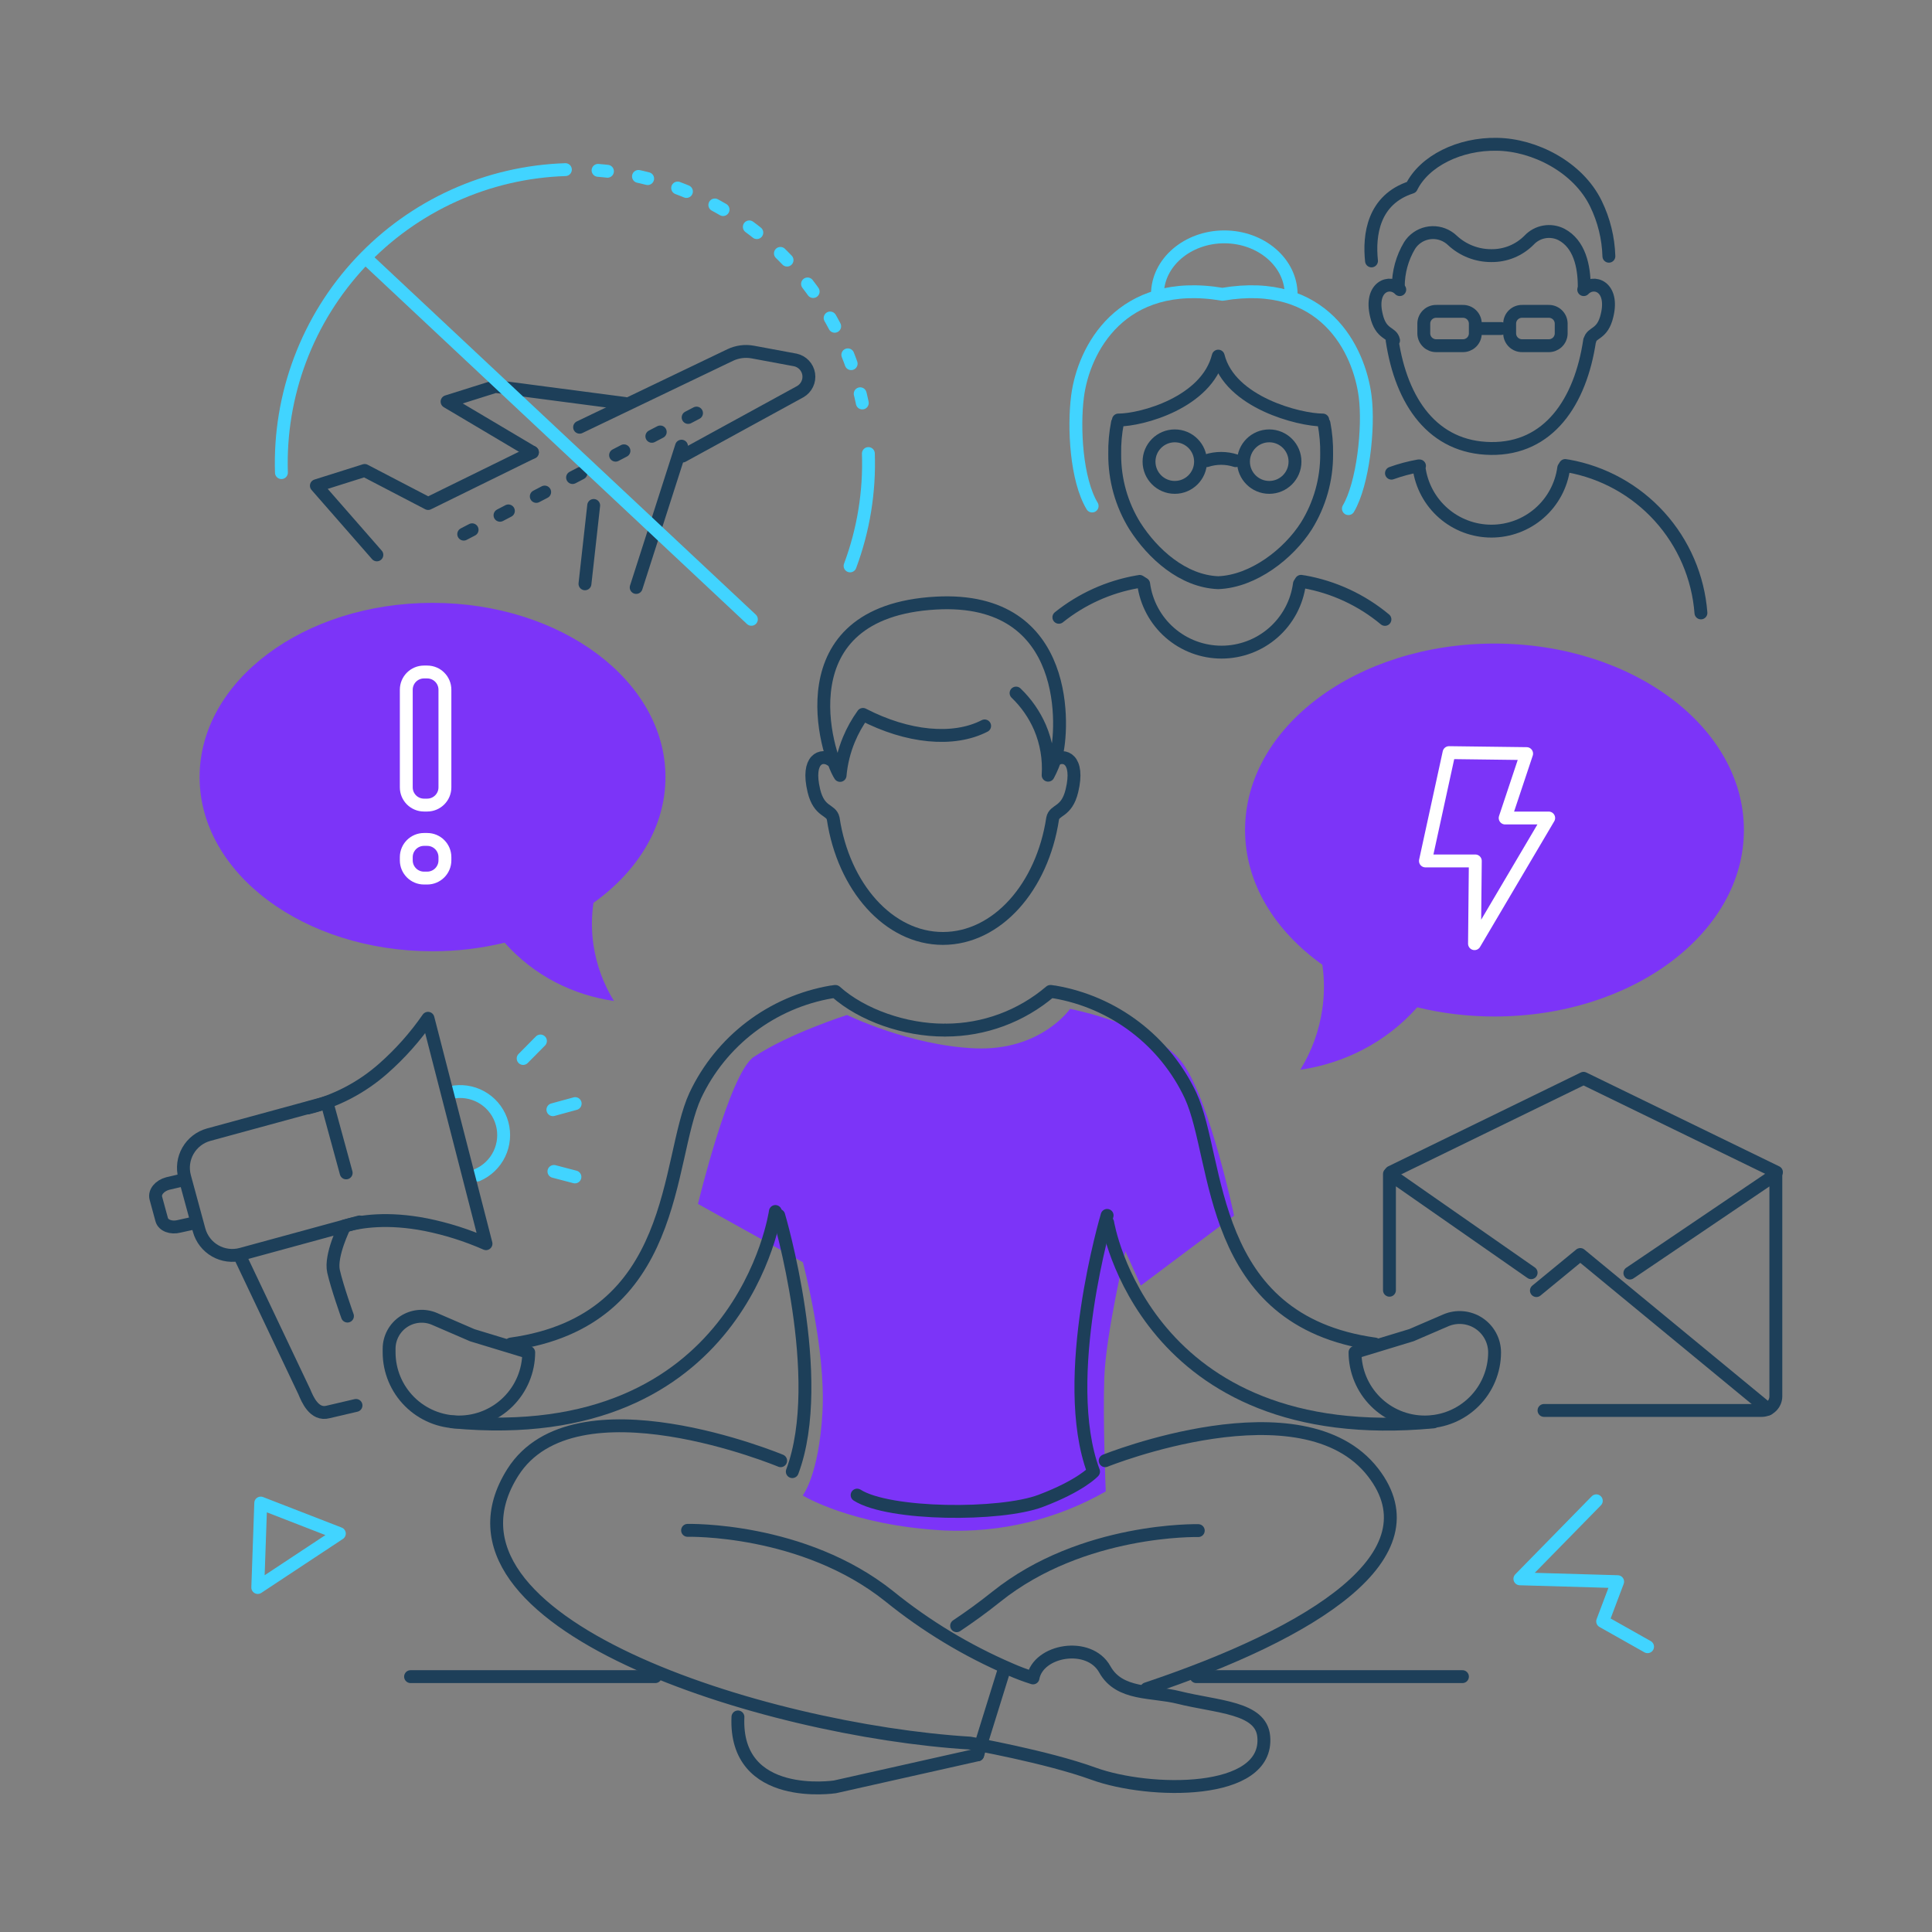 <svg width="360" height="360" viewBox="0 0 360 360" fill="none" xmlns="http://www.w3.org/2000/svg">
<rect x="0" y="0" width="360" height="360" fill="#808080" stroke="none"/>
<g clip-path="url(#clip0_3_2531)">
<path d="M297.448 279.656L283.208 294.192L301.424 294.72L298.632 302.12L307 306.84" stroke="#41D4FF" stroke-width="2.4" stroke-linecap="round" stroke-linejoin="round"/>
<path d="M287.704 262.816H328.256C328.958 262.816 329.632 262.537 330.128 262.04C330.625 261.544 330.904 260.87 330.904 260.168V218.816L303.704 237.216" stroke="#1D3F59" stroke-width="2.4" stroke-linecap="round" stroke-linejoin="round"/>
<path d="M285.304 237.152L258.904 218.752V240.416" stroke="#1D3F59" stroke-width="2.4" stroke-linecap="round" stroke-linejoin="round"/>
<path d="M331.016 218.416L295.072 200.928L259.192 218.416" stroke="#1D3F59" stroke-width="2.4" stroke-linecap="round" stroke-linejoin="round"/>
<path d="M286.288 240.48L294.464 233.76L329.424 262.568" stroke="#1D3F59" stroke-width="2.4" stroke-linecap="round" stroke-linejoin="round"/>
<path d="M107.176 205.64L103.024 206.776" stroke="#41D4FF" stroke-width="2.4" stroke-linecap="round" stroke-linejoin="round"/>
<path d="M84.72 203.456C86.659 203.211 88.621 203.674 90.246 204.76C91.87 205.846 93.049 207.482 93.563 209.367C94.078 211.252 93.895 213.26 93.048 215.021C92.201 216.782 90.746 218.178 88.952 218.952" stroke="#41D4FF" stroke-width="2.4" stroke-linecap="round" stroke-linejoin="round"/>
<path d="M66.992 227.688L44.944 233.704C43.31 234.145 41.569 233.922 40.099 233.082C38.63 232.243 37.553 230.855 37.104 229.224L34.4 219.272C33.959 217.638 34.182 215.896 35.022 214.427C35.861 212.958 37.248 211.881 38.88 211.432L60.92 205.424L64.504 218.552M66.336 261.88L61.136 263.096C58.536 263.784 57.272 260.696 56.704 259.336L44.928 234.536" stroke="#1D3F59" stroke-width="2.4" stroke-linecap="round" stroke-linejoin="round"/>
<path d="M57.376 206.448C62.582 205.179 67.401 202.661 71.416 199.112C74.565 196.34 77.365 193.194 79.752 189.744L90.56 231.744C86.966 230.162 83.21 228.974 79.36 228.2C72.288 226.816 67.176 227.56 64.232 228.44C64.232 228.44 61.48 233.928 62.152 236.896C62.824 239.864 64.744 245.232 64.744 245.232" stroke="#1D3F59" stroke-width="2.4" stroke-linecap="round" stroke-linejoin="round"/>
<path d="M100.704 193.976L97.48 197.232" stroke="#41D4FF" stroke-width="2.4" stroke-linecap="round" stroke-linejoin="round"/>
<path d="M107.128 219.304L103.216 218.28" stroke="#41D4FF" stroke-width="2.4" stroke-linecap="round" stroke-linejoin="round"/>
<path d="M33.528 220L31.24 220.536C29.736 220.944 28.744 222.136 29.04 223.256L30.128 227.256C30.416 228.344 31.888 228.904 33.4 228.504L35.68 228M255.56 48.616C255.056 43.816 255.856 37.184 262.992 34.888C265.392 30.008 271.968 26.736 278.992 26.888C285.84 26.992 294.04 31.056 297.392 37.984C298.872 41.031 299.69 44.358 299.792 47.744M197.304 115.024C201.536 111.631 206.554 109.359 211.896 108.416C212.053 108.402 212.208 108.375 212.36 108.336L213.104 108.808C213.572 112.325 215.302 115.552 217.971 117.89C220.64 120.228 224.068 121.516 227.616 121.516C231.164 121.516 234.592 120.228 237.261 117.89C239.93 115.552 241.66 112.325 242.128 108.808L242.432 108.32C242.588 108.339 242.743 108.365 242.896 108.4H242.96C248.52 109.382 253.727 111.801 258.064 115.416M264.424 87.2C264.867 90.459 266.477 93.448 268.955 95.612C271.432 97.775 274.61 98.968 277.9 98.968C281.19 98.968 284.368 97.775 286.845 95.612C289.323 93.448 290.933 90.459 291.376 87.2L291.656 86.744C291.801 86.76 291.945 86.784 292.088 86.816H292.144C298.73 87.985 304.741 91.311 309.23 96.269C313.719 101.228 316.433 107.538 316.944 114.208M264.504 86.816H264.336C262.615 87.121 260.924 87.574 259.28 88.168M296.256 63.432C296.56 61.832 298.6 62.472 299.456 58.768C300.76 53.36 296.912 52.032 295.104 53.968M259.672 63.432C259.36 61.832 257.32 62.472 256.472 58.768C255.168 53.36 259.024 52.032 260.824 53.968M259.408 63.432C261.136 74.92 267.048 83.432 277.808 83.568C288.568 83.704 294.504 74.92 296.208 63.432M230.248 85.84C228.488 85.27 226.592 85.27 224.832 85.84" stroke="#1D3F59" stroke-width="2.4" stroke-linecap="round" stroke-linejoin="round"/>
<path d="M208.232 78.744C207.847 80.685 207.673 82.662 207.712 84.64C207.679 89.354 208.977 93.982 211.456 97.992C214.776 103.2 220.416 108.32 227 108.576C233.576 108.32 240.112 103.2 243.432 97.992C245.919 93.984 247.225 89.356 247.2 84.64C247.235 82.708 247.069 80.777 246.704 78.88M208.4 78.264C212.736 78.264 224.832 75.016 227 66.36C229.16 75.016 242.152 78.264 246.48 78.264" stroke="#1D3F59" stroke-width="2.4" stroke-linecap="round" stroke-linejoin="round"/>
<path d="M218.904 90.816C221.555 90.816 223.704 88.667 223.704 86.016C223.704 83.365 221.555 81.216 218.904 81.216C216.253 81.216 214.104 83.365 214.104 86.016C214.104 88.667 216.253 90.816 218.904 90.816Z" stroke="#1D3F59" stroke-width="2.4" stroke-linecap="round" stroke-linejoin="round"/>
<path d="M236.504 90.816C239.155 90.816 241.304 88.667 241.304 86.016C241.304 83.365 239.155 81.216 236.504 81.216C233.853 81.216 231.704 83.365 231.704 86.016C231.704 88.667 233.853 90.816 236.504 90.816Z" stroke="#1D3F59" stroke-width="2.4" stroke-linecap="round" stroke-linejoin="round"/>
<path d="M251.256 94.776C253.96 90.208 255.136 79.736 254.376 73.856C253.256 65.152 246.696 51.632 227.776 54.84C208.848 51.64 201.904 65.152 200.784 73.856C200.032 79.672 200.544 89.36 203.504 94.288" stroke="#41D4FF" stroke-width="2.4" stroke-linecap="round" stroke-linejoin="round"/>
<path d="M215.672 54.856C215.672 48.936 221.272 44.136 228.128 44.136C234.984 44.136 240.584 48.936 240.584 54.856" stroke="#41D4FF" stroke-width="2.4" stroke-linecap="round" stroke-linejoin="round"/>
<path d="M260.552 53.368C260.552 50.683 261.279 48.049 262.656 45.744C263.392 44.586 264.558 43.767 265.897 43.467C267.236 43.167 268.64 43.411 269.8 44.144C270.109 44.336 270.396 44.561 270.656 44.816C272.615 46.63 275.187 47.636 277.856 47.632C279.169 47.653 280.472 47.408 281.688 46.912C282.903 46.415 284.005 45.678 284.928 44.744C285.681 43.942 286.672 43.405 287.755 43.213C288.838 43.022 289.954 43.185 290.936 43.68C294.304 45.44 295.2 49.6 295.2 53.368M272.544 58.016H267.664C267.362 58.007 267.062 58.058 266.78 58.166C266.499 58.273 266.241 58.435 266.021 58.643C265.802 58.85 265.626 59.099 265.503 59.374C265.38 59.649 265.312 59.946 265.304 60.248V62.192C265.325 62.799 265.585 63.373 266.026 63.789C266.468 64.206 267.057 64.431 267.664 64.416H272.544C273.151 64.431 273.74 64.206 274.182 63.789C274.623 63.373 274.883 62.799 274.904 62.192V60.248C274.896 59.946 274.828 59.649 274.705 59.374C274.582 59.099 274.406 58.85 274.187 58.643C273.967 58.435 273.709 58.273 273.428 58.166C273.146 58.058 272.846 58.007 272.544 58.016ZM288.544 58.016H283.664C283.362 58.007 283.062 58.058 282.78 58.166C282.499 58.273 282.241 58.435 282.021 58.643C281.802 58.85 281.626 59.099 281.503 59.374C281.38 59.649 281.312 59.946 281.304 60.248V62.192C281.325 62.799 281.585 63.373 282.026 63.789C282.468 64.206 283.057 64.431 283.664 64.416H288.544C289.151 64.431 289.74 64.206 290.182 63.789C290.623 63.373 290.883 62.799 290.904 62.192V60.248C290.896 59.946 290.828 59.649 290.705 59.374C290.582 59.099 290.406 58.85 290.187 58.643C289.967 58.435 289.709 58.273 289.428 58.166C289.146 58.058 288.846 58.007 288.544 58.016Z" stroke="#1D3F59" stroke-width="2.4" stroke-linecap="round" stroke-linejoin="round"/>
<path d="M275.704 61.216H279.704" stroke="#1D3F59" stroke-width="2.4" stroke-linecap="round" stroke-linejoin="round"/>
<path d="M108 79.608L136.048 66.16C137.361 65.53 138.84 65.334 140.272 65.6L148.2 67.072C148.833 67.208 149.409 67.533 149.854 68.003C150.298 68.474 150.59 69.068 150.689 69.708C150.789 70.347 150.692 71.002 150.412 71.585C150.132 72.169 149.681 72.654 149.12 72.976L127.192 84.976" stroke="#1D3F59" stroke-width="2.4" stroke-linecap="round" stroke-linejoin="round"/>
<path d="M70.224 103.392L58.952 90.504L67.952 87.664L79.776 93.824L99.208 84.28" stroke="#1D3F59" stroke-width="2.4" stroke-linecap="round" stroke-linejoin="round"/>
<path d="M118.544 109.464L126.992 83.136" stroke="#1D3F59" stroke-width="2.4" stroke-linecap="round" stroke-linejoin="round"/>
<path d="M110.624 94.184L109 108.784" stroke="#1D3F59" stroke-width="2.4" stroke-linecap="round" stroke-linejoin="round"/>
<path d="M116.392 75.168L92.296 72.008L83.304 74.84L99.208 84.28" stroke="#1D3F59" stroke-width="2.4" stroke-linecap="round" stroke-linejoin="round"/>
<path d="M114.704 84.816L133.256 75.168" stroke="#1D3F59" stroke-width="2.4" stroke-linecap="round" stroke-linejoin="round" stroke-dasharray="1.76 5.86"/>
<path d="M86.408 99.528L108.688 87.944" stroke="#1D3F59" stroke-width="2.4" stroke-linecap="round" stroke-linejoin="round" stroke-dasharray="1.76 5.86"/>
<path d="M68.464 48.352L140.008 115.4" stroke="#41D4FF" stroke-width="2.4" stroke-linecap="round" stroke-linejoin="round"/>
<path d="M161.808 84.512C162.055 91.647 160.897 98.76 158.4 105.448" stroke="#41D4FF" stroke-width="2.4" stroke-linecap="round" stroke-linejoin="round"/>
<path d="M111.44 31.744C124.02 32.741 135.868 38.056 144.978 46.787C154.089 55.518 159.901 67.13 161.432 79.656" stroke="#41D4FF" stroke-width="2.4" stroke-linecap="round" stroke-linejoin="round" stroke-dasharray="1.76 5.86"/>
<path d="M52.44 88.064C52.207 80.883 53.391 73.726 55.924 67.002C58.457 60.279 62.29 54.12 67.203 48.877C72.117 43.635 78.014 39.411 84.56 36.448C91.106 33.485 98.171 31.84 105.352 31.608" stroke="#41D4FF" stroke-width="2.4" stroke-linecap="round" stroke-linejoin="round"/>
<path d="M149.6 235.2L130.056 224.336C130.056 224.336 135.904 200 140.456 196.944C147.04 192.56 157.832 189.128 157.832 189.128C157.832 189.128 169.472 194.84 181.72 195.344C193.968 195.848 199.392 187.984 199.392 187.984C199.392 187.984 215.472 191.128 220.496 198.288C225.52 205.448 229.952 226.512 229.952 226.512L212.576 239.544L209.696 233.144C209.696 233.144 206.048 248.68 205.768 256.704C205.488 264.728 206.04 277.904 206.04 277.904C196.864 283.143 186.387 285.665 175.832 285.176C158.568 284.216 149.576 278.656 149.576 278.656C149.576 278.656 152.6 274.888 153.256 263.088C153.912 251.288 149.6 235.2 149.6 235.2Z" fill="#7C34F8"/>
<path d="M175.92 191.944C168.72 191.944 160.656 189.216 155.68 184.744H155.576L155.016 184.832H154.928C149.456 185.77 144.291 188.015 139.873 191.377C135.455 194.74 131.914 199.12 129.552 204.144C124.04 216.088 126.656 246.096 95.192 250.44M145.104 226.472C145.104 226.472 154.144 256.872 147.632 274.216" stroke="#1D3F59" stroke-width="2.4" stroke-linecap="round" stroke-linejoin="round"/>
<path d="M145.464 272.184C145.464 272.184 107.064 256.184 95.552 274.36C77.832 302.4 142.568 322.464 180.728 324.8C180.728 324.8 195.056 327.336 203.744 330.496C214.184 334.288 236.488 334.64 235.48 323.576C234.984 318.104 226.848 318.104 219.608 316.296C214.648 315.056 208.576 315.936 205.864 311.056C202.944 305.8 193.432 307.432 192.488 312.656C191.044 312.202 189.625 311.668 188.24 311.056C180.145 307.577 172.568 303 165.72 297.456C149.664 284.608 128.12 285.16 128.12 285.16M144.48 225.744C144.48 225.744 138.232 270.016 84.336 264.944" stroke="#1D3F59" stroke-width="2.4" stroke-linecap="round" stroke-linejoin="round"/>
<path d="M176.208 191.944C183.361 191.937 190.277 189.385 195.72 184.744H195.824L196.392 184.832H196.48C201.951 185.77 207.115 188.015 211.532 191.378C215.949 194.74 219.488 199.12 221.848 204.144C227.368 216.088 224.744 246.096 256.208 250.44M205.936 272.184C205.936 272.184 242.696 257.368 255.848 274.36C267.776 289.76 244.968 304.176 213.64 314.688M85.496 264.968C82.055 264.968 78.754 263.603 76.318 261.171C73.882 258.74 72.51 255.442 72.504 252V251.32C72.505 250.316 72.756 249.329 73.233 248.446C73.711 247.563 74.4 246.812 75.239 246.261C76.078 245.71 77.04 245.375 78.04 245.288C79.04 245.201 80.046 245.363 80.968 245.76L88 248.8L98.52 252C98.512 255.447 97.135 258.749 94.693 261.18C92.25 263.612 88.942 264.975 85.496 264.968Z" stroke="#1D3F59" stroke-width="2.4" stroke-linecap="round" stroke-linejoin="round"/>
<path d="M178.256 302.928C180.656 301.328 183.12 299.552 185.68 297.504C201.736 284.656 223.28 285.208 223.28 285.208M206.4 227.808C206.4 227.808 213.208 270.016 267.104 264.952" stroke="#1D3F59" stroke-width="2.4" stroke-linecap="round" stroke-linejoin="round"/>
<path d="M159.712 278.592C165.68 282.384 186.416 282.488 193.896 279.672C201.376 276.856 203.768 274.216 203.768 274.216C197.256 256.848 206.296 226.472 206.296 226.472M182.176 326.984L155.592 332.952C155.592 332.952 136.8 335.84 137.504 319.928M265.496 264.968C268.938 264.968 272.24 263.603 274.677 261.172C277.114 258.741 278.488 255.442 278.496 252C278.493 250.923 278.223 249.863 277.711 248.915C277.198 247.967 276.459 247.161 275.558 246.569C274.658 245.977 273.625 245.618 272.552 245.523C271.479 245.427 270.398 245.6 269.408 246.024L263.008 248.784L252.488 251.984C252.489 253.69 252.826 255.38 253.48 256.955C254.134 258.531 255.092 259.963 256.299 261.169C257.506 262.374 258.939 263.33 260.516 263.982C262.092 264.634 263.782 264.969 265.488 264.968H265.496Z" stroke="#1D3F59" stroke-width="2.4" stroke-linecap="round" stroke-linejoin="round"/>
<path d="M76.504 312.416H122.104" stroke="#1D3F59" stroke-width="2.4" stroke-linecap="round" stroke-linejoin="round"/>
<path d="M222.904 312.416H272.504" stroke="#1D3F59" stroke-width="2.4" stroke-linecap="round" stroke-linejoin="round"/>
<path d="M155.248 152.528C154.912 150.784 152.648 151.456 151.656 147.352C150.216 141.344 153.144 140.424 154.856 141.616M196.536 141.616C198.248 140.424 201.184 141.344 199.736 147.352C198.744 151.456 196.488 150.784 196.144 152.528C194.224 165.264 185.8 174.864 175.696 174.864C165.592 174.864 157.168 165.264 155.256 152.528" stroke="#1D3F59" stroke-width="2.4" stroke-linecap="round" stroke-linejoin="round"/>
<path d="M189.328 129.144C191.223 130.961 192.738 133.136 193.784 135.544C194.984 138.351 195.504 141.402 195.304 144.448C195.929 143.288 196.431 142.065 196.8 140.8C198.056 136.488 200 110.952 174.4 112.376C145.8 113.976 154.024 140.648 156.536 144.488C156.742 142.188 157.298 139.933 158.184 137.8C158.873 136.145 159.751 134.575 160.8 133.12C169.08 137.408 177.648 138.264 183.472 135.264" stroke="#1D3F59" stroke-width="2.4" stroke-linecap="round" stroke-linejoin="round"/>
<path d="M182.176 326.984L186.976 311.544" stroke="#1D3F59" stroke-width="2.4" stroke-linecap="round" stroke-linejoin="round"/>
<path d="M48.584 280.072L63.232 285.76L48.032 295.808L48.584 280.072Z" stroke="#41D4FF" stroke-width="2.4" stroke-linecap="round" stroke-linejoin="round"/>
<path d="M246.4 179.768C237.544 173.44 232 164.568 232 154.664C232 135.464 252.8 119.92 278.48 119.92C304.16 119.92 324.952 135.48 324.952 154.664C324.952 173.848 304.152 189.408 278.48 189.408C273.629 189.418 268.794 188.844 264.08 187.696C261.206 190.936 257.759 193.619 253.912 195.608C250.272 197.49 246.343 198.75 242.288 199.336C244.401 195.921 245.792 192.109 246.376 188.136C246.796 185.363 246.804 182.543 246.4 179.768Z" fill="#7C34F8"/>
<path d="M284.464 140.424L270.008 140.24L265.608 160.424H274.904L274.752 175.84L288.576 152.424H280.464L284.464 140.424Z" stroke="white" stroke-width="2.4" stroke-linecap="round" stroke-linejoin="round"/>
<path d="M110.584 168.232C118.856 162.32 124 154.016 124 144.8C124 126.872 104.56 112.336 80.584 112.336C56.608 112.336 37.192 126.856 37.192 144.8C37.192 162.744 56.632 177.256 80.616 177.256C85.136 177.257 89.639 176.719 94.032 175.656C96.719 178.68 99.938 181.185 103.528 183.048C106.934 184.801 110.608 185.974 114.4 186.52C112.433 183.335 111.134 179.783 110.584 176.08C110.2 173.478 110.2 170.834 110.584 168.232Z" fill="#7C34F8"/>
<path d="M79.6 125.216H79.008C77.183 125.216 75.704 126.695 75.704 128.52V146.712C75.704 148.537 77.183 150.016 79.008 150.016H79.6C81.425 150.016 82.904 148.537 82.904 146.712V128.52C82.904 126.695 81.425 125.216 79.6 125.216Z" stroke="white" stroke-width="2.4" stroke-linecap="round" stroke-linejoin="round"/>
<path d="M79.6 156.416H79.008C77.183 156.416 75.704 157.895 75.704 159.72V160.312C75.704 162.137 77.183 163.616 79.008 163.616H79.6C81.425 163.616 82.904 162.137 82.904 160.312V159.72C82.904 157.895 81.425 156.416 79.6 156.416Z" stroke="white" stroke-width="2.4" stroke-linecap="round" stroke-linejoin="round"/>
</g>
<defs>
<clipPath id="clip0_3_2531">
<rect width="360" height="360" fill="white"/>
</clipPath>
</defs>
</svg>
